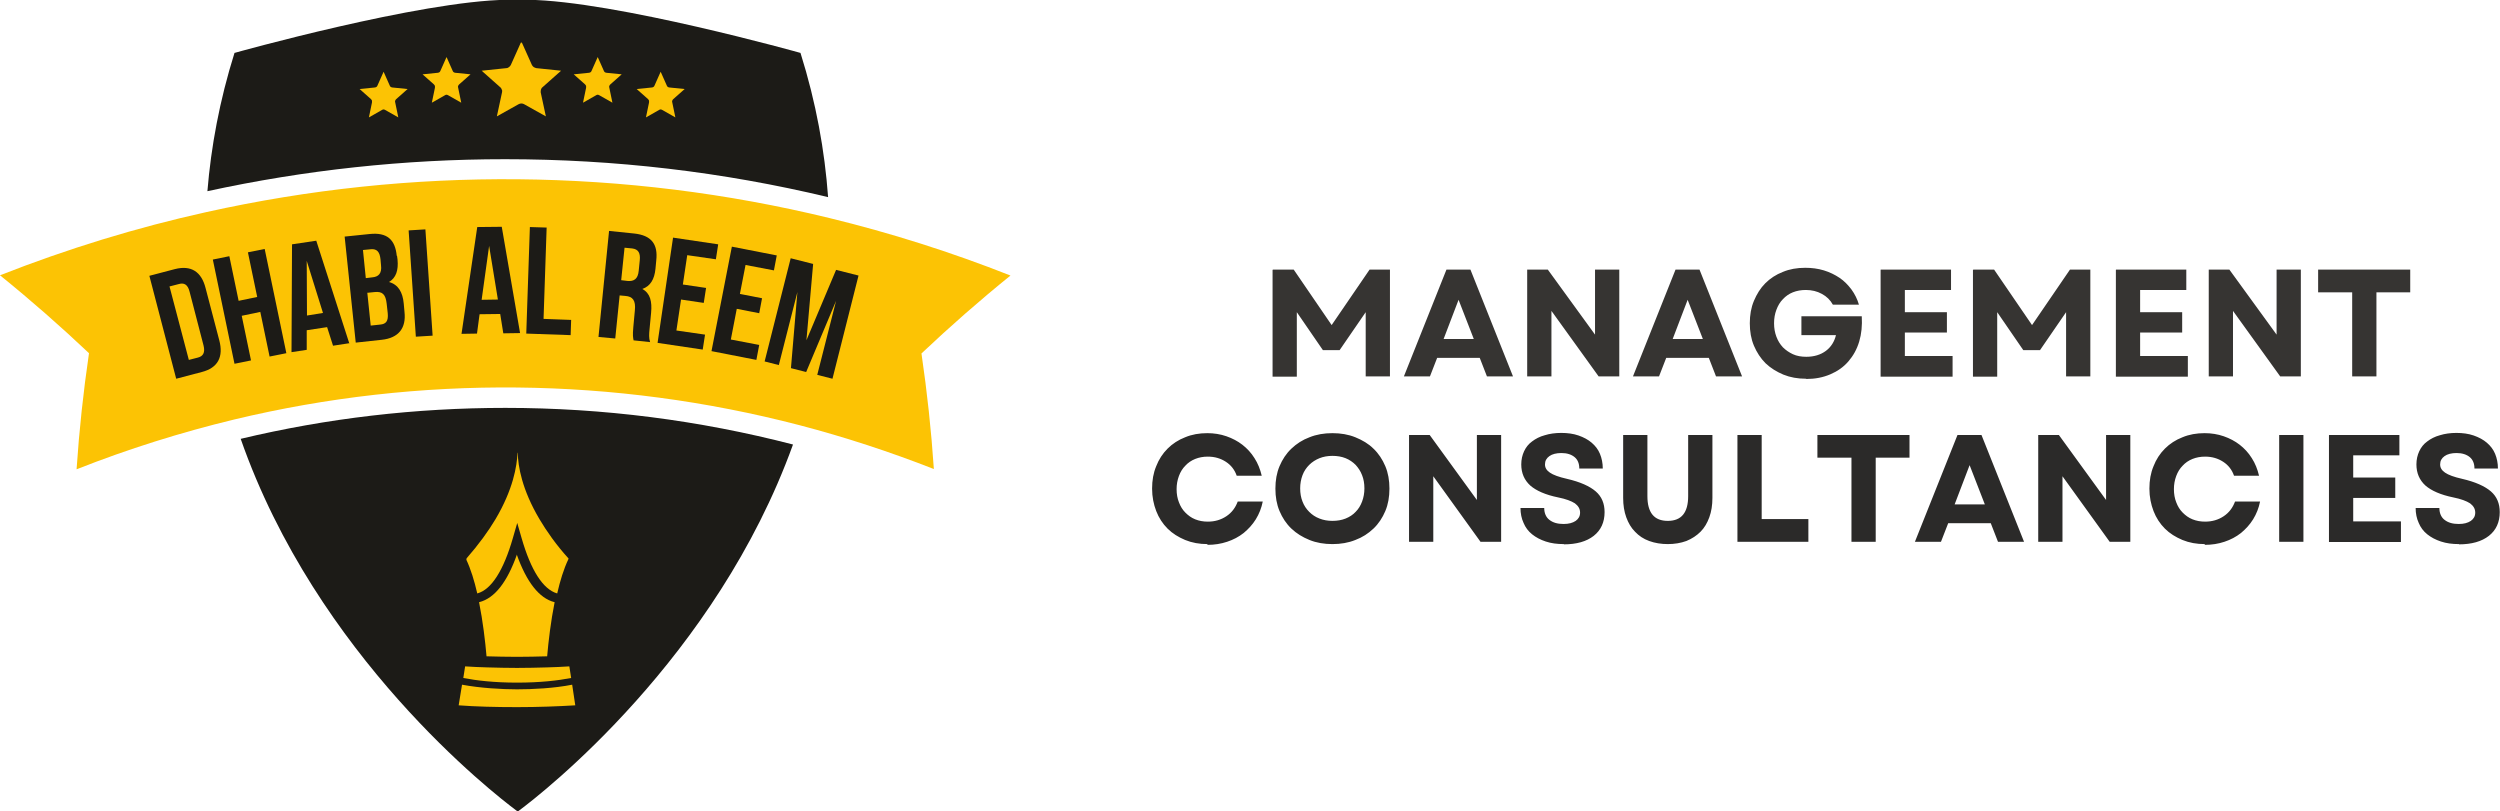 <?xml version="1.0" encoding="UTF-8"?>
<!DOCTYPE svg PUBLIC "-//W3C//DTD SVG 1.0//EN" "http://www.w3.org/TR/2001/REC-SVG-20010904/DTD/svg10.dtd">
<!-- Creator: CorelDRAW X5 -->
<svg xmlns="http://www.w3.org/2000/svg" xml:space="preserve" width="260.871mm" height="84.667mm" style="shape-rendering:geometricPrecision; text-rendering:geometricPrecision; image-rendering:optimizeQuality; fill-rule:evenodd; clip-rule:evenodd"
viewBox="0 0 9691 3145"
 xmlns:xlink="http://www.w3.org/1999/xlink">
 <defs>
  <style type="text/css">
   <![CDATA[
    .fil4 {fill:#FCC304}
    .fil6 {fill:#2B2A29;fill-rule:nonzero}
    .fil5 {fill:#363432;fill-rule:nonzero}
    .fil2 {fill:#FCC304;fill-rule:nonzero}
    .fil3 {fill:#1C1B17;fill-rule:nonzero}
    .fil0 {fill:url(#id0)}
    .fil1 {fill:url(#id1)}
   ]]>
  </style>
  <linearGradient id="id0" gradientUnits="userSpaceOnUse" x1="9958.73" y1="-18274.4" x2="12114.9" y2="-17538.4">
   <stop offset="0" style="stop-color:#B77A2A"/>
   <stop offset="0.059" style="stop-color:#BE832B"/>
   <stop offset="0.141" style="stop-color:#C99630"/>
   <stop offset="0.239" style="stop-color:#E0B545"/>
   <stop offset="0.329" style="stop-color:#F6D85F"/>
   <stop offset="0.522" style="stop-color:#F6E18C"/>
   <stop offset="0.659" style="stop-color:#F6D85F"/>
   <stop offset="1" style="stop-color:#B77A2A"/>
  </linearGradient>
  <linearGradient id="id1" gradientUnits="userSpaceOnUse" xlink:href="#id0" x1="20224.1" y1="-12919.9" x2="18067.9" y2="-13655.9">
  </linearGradient>
 </defs>
<symbol id="Fm1-17-0" viewBox="10017 -18926 2039 2039">
 <path class="fil0" d="M12057 -17906l-1020 1020 -1020 -1020 1020 -1020 1020 1020z"/>
</symbol>
<symbol id="Fm0-16-0" viewBox="18126 -14308 2039 2039">
 <path class="fil1" d="M18126 -13288l1020 -1020 1020 1020 -1020 1020 -1020 -1020z"/>
</symbol>
 <g id="Layer_x0020_1">
  <g id="_917516760">
   <path class="fil2" d="M297 1819c200,-79 404,-143 611,-193 721,-173 1473,-165 2191,22 176,46 350,103 521,170 -10,-149 -26,-298 -48,-448 110,-104 225,-205 345,-302 -230,-91 -464,-165 -702,-223 -793,-193 -1619,-200 -2415,-23 -271,60 -538,142 -800,245 120,97 235,198 345,302 -22,150 -38,299 -48,448z"/>
   <path class="fil3" d="M3210 764c-13,-179 -46,-365 -107,-559 0,0 -720,-202 -1058,-206l-19 0c-7,0 -13,0 -20,0 -6,0 -13,0 -20,0l-19 0c-338,4 -1058,206 -1058,206 -58,185 -91,364 -105,536 377,-82 763,-124 1154,-124 425,0 843,49 1252,147z"/>
   <path class="fil3" d="M2002 3142c2,1 4,3 5,4l0 0 5 -4c90,-67 763,-590 1062,-1419 -363,-94 -736,-142 -1115,-142 -348,0 -691,40 -1026,120 294,842 979,1374 1069,1441z"/>
   <path class="fil2" d="M2214 2628c-3,-18 -7,-45 -7,-45 -28,2 -57,3 -88,4l-1 0c-36,1 -74,2 -114,2 -39,0 -77,-1 -113,-2l-1 0c-31,-1 -60,-2 -87,-4 0,0 -4,27 -7,45 51,10 121,18 208,18 89,0 159,-8 210,-18z"/>
   <path class="fil2" d="M2218 2654c-70,14 -155,18 -214,18 -59,0 -144,-5 -213,-18l-13 80c66,5 144,7 226,7 82,0 160,-3 226,-7l0 0 -12 -80z"/>
   <path class="fil2" d="M2004 2149c-38,108 -87,170 -146,185 0,0 -1,0 -1,0 15,75 24,152 29,210l1 0c38,1 78,2 117,2 39,0 79,-1 116,-2l1 0c5,-58 14,-135 29,-210 0,0 -1,0 -1,0 -59,-15 -108,-78 -146,-185z"/>
   <path class="fil2" d="M1807 2168c18,38 32,84 43,132 0,0 1,0 1,0 54,-15 101,-89 137,-214l17 -59 17 59c36,125 83,198 137,214 0,0 1,0 1,0 11,-48 25,-94 43,-132 0,-1 1,-2 1,-3l0 0 0 0c-49,-54 -85,-106 -113,-153 -68,-115 -83,-205 -84,-257l-1 0c-2,52 -17,142 -85,257 -28,47 -65,98 -113,153l0 0 0 0c1,1 1,2 1,3z"/>
   <path class="fil3" d="M657 1110l75 285 35 -9c20,-5 29,-19 22,-47l-54 -208c-7,-29 -22,-36 -42,-30l-35 9zm-78 -41l99 -26c63,-16 103,10 119,74l53 202c17,64 -5,107 -68,123l-99 26 -104 -399z"/>
   <path class="fil3" d="M973 1397l-64 13 -84 -404 64 -13 36 173 72 -15 -36 -173 65 -13 84 404 -65 13 -36 -173 -72 15 36 173z"/>
   <path class="fil3" d="M1190 1223l62 -10 -63 -202 1 211zm166 107l-65 10 -23 -72 -79 12 0 76 -59 9 2 -418 94 -14 128 398z"/>
   <path class="fil3" d="M1424 1136l13 126 37 -4c22,-2 32,-13 29,-44l-4 -36c-4,-38 -17,-49 -47,-46l-29 3zm-17 -167l11 109 25 -3c24,-2 38,-15 34,-47l-2 -23c-3,-29 -14,-41 -37,-39l-31 3zm132 22l2 15c4,42 -6,71 -33,87 36,10 53,40 57,83l3 33c7,63 -23,101 -88,108l-101 11 -43 -411 97 -10c67,-7 99,21 105,85z"/>
   <path class="fil3" d="M1584 893l65 -4 28 412 -65 4 -28 -412z"/>
   <path class="fil3" d="M1867 1162l63 -1 -34 -208 -29 209zm149 129l-65 1 -12 -75 -80 1 -10 75 -60 1 61 -414 95 -1 71 412z"/>
   <path class="fil3" d="M2054 880l65 2 -12 354 107 4 -2 59 -172 -6 14 -413z"/>
   <path class="fil3" d="M2421 960l-13 126 25 3c24,2 40,-7 43,-40l4 -40c3,-29 -6,-43 -29,-46l-31 -3zm35 359c-2,-11 -4,-18 -1,-51l6 -65c4,-38 -8,-54 -37,-56l-22 -2 -17 167 -65 -6 41 -411 97 10c67,7 93,41 86,104l-3 32c-4,42 -20,68 -51,79 31,17 38,49 34,92l-6 63c-2,20 -3,35 2,51l-66 -7z"/>
   <path class="fil3" d="M2649 1103l88 13 -9 58 -88 -13 -18 120 111 16 -9 58 -175 -26 60 -408 175 26 -9 58 -111 -16 -17 114z"/>
   <path class="fil3" d="M2867 1139l87 17 -11 58 -87 -17 -23 119 110 21 -11 58 -174 -34 79 -405 174 34 -11 58 -110 -21 -22 113z"/>
   <path class="fil3" d="M3126 1319l115 -273 87 22 -101 400 -59 -15 73 -287 -116 276 -59 -15 25 -295 -72 283 -55 -14 101 -400 87 22 -26 296z"/>
   <path class="fil4" d="M1487 278l24 54c1,2 2,4 4,5 2,1 4,2 6,2l59 6 -44 39c-2,2 -3,3 -4,6 -1,2 -1,4 0,7l12 58 0 0 -51 -29c-2,-1 -4,-2 -6,-2 -2,0 -5,1 -6,2l-51 29 0 0 12 -58c0,-2 0,-5 0,-7 -1,-2 -2,-4 -4,-6l-44 -39 59 -6c2,0 4,-1 6,-2 2,-1 3,-3 4,-5l24 -54z"/>
   <path class="fil4" d="M1731 221l24 54c1,2 2,4 4,5 2,1 4,2 6,2l59 6 -44 39c-2,2 -3,3 -4,6 -1,2 -1,4 0,7l12 58 0 0 -51 -29c-2,-1 -4,-2 -6,-2 -2,0 -5,1 -6,2l-51 29 0 0 12 -58c0,-2 0,-5 0,-7 -1,-2 -2,-4 -4,-6l-44 -39 59 -6c2,0 4,-1 6,-2 2,-1 3,-3 4,-5l24 -54z"/>
   <path class="fil4" d="M2023 165l39 87c2,3 4,6 7,8 3,2 7,3 10,4l96 10 -72 64c-3,2 -5,6 -6,9 -1,3 -1,7 -1,11l20 93 0 0 -84 -47c-3,-2 -7,-3 -11,-3 -4,0 -7,1 -11,3l-84 47 0 0 20 -93c1,-4 1,-7 -1,-11 -1,-3 -3,-7 -6,-9l-72 -64 96 -10c4,0 7,-2 10,-4 3,-2 5,-5 7,-8l39 -87z"/>
   <path class="fil4" d="M2317 221l24 54c1,2 2,4 4,5 2,1 4,2 6,2l59 6 -44 39c-2,2 -3,3 -4,6 -1,2 -1,4 0,7l12 58 0 0 -51 -29c-2,-1 -4,-2 -6,-2 -2,0 -5,1 -6,2l-51 29 0 0 12 -58c0,-2 0,-5 0,-7 -1,-2 -2,-4 -4,-6l-44 -39 59 -6c2,0 4,-1 6,-2 2,-1 3,-3 4,-5l24 -54z"/>
   <path class="fil4" d="M2561 278l24 54c1,2 2,4 4,5 2,1 4,2 6,2l59 6 -44 39c-2,2 -3,3 -4,6 -1,2 -1,4 0,7l12 58 0 0 -51 -29c-2,-1 -4,-2 -6,-2 -2,0 -5,1 -6,2l-51 29 0 0 12 -58c0,-2 0,-5 0,-7 -1,-2 -2,-4 -4,-6l-44 -39 59 -6c2,0 4,-1 6,-2 2,-1 3,-3 4,-5l24 -54z"/>
  </g>
  <g id="_917503608">
   <path class="fil5" d="M4935 1045l80 0 147 215 147 -215 79 0 0 414 -94 0 0 -249 -101 147 -65 0 -101 -147 0 250 -94 0 0 -414zm673 0l92 0 165 414 -101 0 -28 -72 -165 0 -28 72 -101 0 165 -414zm105 269l-59 -152 -58 152 117 0zm207 -269l80 0 183 252 0 -252 94 0 0 414 -80 0 -183 -254 0 254 -94 0 0 -414zm576 0l92 0 165 414 -101 0 -28 -72 -165 0 -28 72 -101 0 165 -414zm105 269l-59 -152 -58 152 117 0zm400 154c-32,0 -61,-5 -88,-16 -26,-11 -49,-25 -69,-44 -19,-19 -34,-42 -45,-68 -11,-26 -16,-55 -16,-87 0,-32 5,-61 16,-87 11,-26 25,-49 44,-68 19,-19 42,-34 68,-44 26,-11 55,-16 87,-16 25,0 49,3 72,10 23,7 43,17 61,29 18,12 33,28 46,45 13,18 23,38 29,59l-101 0c-10,-18 -24,-32 -43,-42 -18,-10 -39,-15 -62,-15 -18,0 -35,3 -50,9 -15,6 -28,15 -39,27 -11,11 -19,25 -25,41 -6,16 -9,33 -9,52 0,19 3,36 9,52 6,16 14,29 25,41 11,11 24,20 39,27 15,7 33,10 52,10 30,0 56,-8 76,-23 20,-15 33,-36 39,-61l-134 0 0 -73 234 0c2,36 -1,68 -10,98 -9,30 -23,55 -42,77 -19,22 -42,38 -70,50 -28,12 -59,18 -93,18zm290 -423l272 0 0 79 -179 0 0 86 163 0 0 79 -163 0 0 91 185 0 0 80 -279 0 0 -414zm359 0l80 0 147 215 147 -215 79 0 0 414 -94 0 0 -249 -101 147 -65 0 -101 -147 0 250 -94 0 0 -414zm553 0l272 0 0 79 -179 0 0 86 163 0 0 79 -163 0 0 91 185 0 0 80 -279 0 0 -414zm359 0l80 0 183 252 0 -252 94 0 0 414 -80 0 -183 -254 0 254 -94 0 0 -414zm555 88l-131 0 0 -88 357 0 0 88 -131 0 0 326 -94 0 0 -326z"/>
   <path class="fil6" d="M4681 2109c-32,0 -60,-5 -87,-16 -26,-11 -49,-25 -68,-44 -19,-19 -34,-42 -44,-68 -10,-26 -16,-55 -16,-87 0,-32 5,-61 16,-87 10,-26 25,-49 44,-68 19,-19 42,-34 68,-44 26,-11 55,-16 86,-16 26,0 51,4 74,12 23,8 44,19 62,33 18,14 34,31 47,52 13,20 22,43 28,68l-97 0c-8,-23 -22,-41 -42,-54 -20,-13 -43,-20 -70,-20 -18,0 -34,3 -49,9 -15,6 -28,15 -38,26 -11,11 -19,24 -25,40 -6,16 -9,33 -9,51 0,19 3,36 9,51 6,16 14,29 25,40 11,11 23,20 38,26 15,6 31,9 49,9 27,0 51,-7 72,-21 21,-14 35,-33 44,-57l97 0c-5,25 -14,48 -27,69 -13,21 -29,38 -47,53 -19,15 -40,26 -64,34 -24,8 -49,12 -77,12zm484 0c-32,0 -62,-5 -89,-16 -27,-11 -50,-25 -70,-44 -20,-19 -35,-42 -46,-68 -11,-26 -16,-55 -16,-87 0,-32 5,-61 16,-87 11,-26 26,-49 46,-68 20,-19 43,-34 70,-44 27,-11 57,-16 89,-16 32,0 62,5 89,16 27,11 51,25 70,44 20,19 35,42 46,68 11,26 16,55 16,87 0,32 -5,61 -16,87 -11,26 -26,49 -46,68 -20,19 -43,34 -70,44 -27,11 -57,16 -89,16zm-125 -216c0,19 3,36 9,51 6,16 15,29 26,40 11,11 24,20 40,26 15,6 32,9 50,9 19,0 36,-3 51,-9 15,-6 29,-15 39,-26 11,-11 19,-24 25,-40 6,-16 9,-33 9,-51 0,-19 -3,-36 -9,-51 -6,-16 -15,-29 -25,-40 -11,-11 -24,-20 -39,-26 -15,-6 -32,-9 -51,-9 -18,0 -35,3 -50,9 -15,6 -29,15 -40,26 -11,11 -20,24 -26,40 -6,16 -9,33 -9,51zm422 -207l80 0 183 252 0 -252 94 0 0 414 -80 0 -183 -254 0 254 -94 0 0 -414zm600 423c-26,0 -49,-3 -70,-10 -21,-7 -38,-16 -53,-28 -15,-12 -26,-27 -33,-44 -8,-17 -12,-37 -12,-58l92 0c0,20 7,36 20,46 14,11 32,16 55,16 20,0 35,-4 47,-12 11,-8 17,-18 17,-32 0,-15 -7,-26 -20,-36 -14,-9 -35,-17 -65,-23 -49,-10 -85,-26 -108,-46 -23,-21 -35,-48 -35,-82 0,-19 4,-36 11,-51 7,-15 17,-28 31,-38 13,-10 30,-19 49,-24 19,-6 41,-9 64,-9 24,0 47,3 67,10 20,7 37,16 51,28 14,12 25,26 32,43 7,17 11,36 11,57l-91 0c0,-19 -6,-34 -18,-44 -12,-10 -29,-16 -51,-16 -20,0 -36,4 -47,12 -11,8 -17,18 -17,32 0,13 6,23 19,32 13,9 35,17 66,24 52,12 89,29 112,49 23,20 34,47 34,80 0,39 -14,70 -42,92 -28,22 -67,33 -116,33zm404 0c-27,0 -51,-4 -73,-12 -22,-8 -40,-20 -55,-36 -15,-15 -26,-34 -34,-56 -8,-22 -12,-47 -12,-75l0 -244 94 0 0 237c0,64 26,96 79,96 53,0 79,-32 79,-96l0 -237 94 0 0 244c0,28 -4,53 -12,75 -8,22 -19,41 -34,56 -15,15 -33,27 -55,36 -22,8 -46,12 -73,12zm269 -423l94 0 0 326 181 0 0 88 -275 0 0 -414zm441 88l-131 0 0 -88 357 0 0 88 -131 0 0 326 -94 0 0 -326zm413 -88l92 0 165 414 -101 0 -28 -72 -165 0 -28 72 -101 0 165 -414zm105 269l-59 -152 -58 152 117 0zm207 -269l80 0 183 252 0 -252 94 0 0 414 -80 0 -183 -254 0 254 -94 0 0 -414zm646 423c-32,0 -60,-5 -87,-16 -26,-11 -49,-25 -68,-44 -19,-19 -34,-42 -44,-68 -10,-26 -16,-55 -16,-87 0,-32 5,-61 16,-87 10,-26 25,-49 44,-68 19,-19 42,-34 68,-44 26,-11 55,-16 86,-16 26,0 51,4 74,12 23,8 44,19 62,33 18,14 34,31 47,52 13,20 22,43 28,68l-97 0c-8,-23 -22,-41 -42,-54 -20,-13 -43,-20 -70,-20 -18,0 -34,3 -49,9 -15,6 -28,15 -38,26 -11,11 -19,24 -25,40 -6,16 -9,33 -9,51 0,19 3,36 9,51 6,16 14,29 25,40 11,11 23,20 38,26 15,6 31,9 49,9 27,0 51,-7 72,-21 21,-14 35,-33 44,-57l97 0c-5,25 -14,48 -27,69 -13,21 -29,38 -47,53 -19,15 -40,26 -64,34 -24,8 -49,12 -77,12zm288 -423l94 0 0 414 -94 0 0 -414zm194 0l272 0 0 79 -179 0 0 86 163 0 0 79 -163 0 0 91 185 0 0 80 -279 0 0 -414zm503 423c-26,0 -49,-3 -70,-10 -21,-7 -38,-16 -53,-28 -15,-12 -26,-27 -33,-44 -8,-17 -12,-37 -12,-58l92 0c0,20 7,36 20,46 14,11 32,16 55,16 20,0 35,-4 47,-12 11,-8 17,-18 17,-32 0,-15 -7,-26 -20,-36 -14,-9 -35,-17 -65,-23 -49,-10 -85,-26 -108,-46 -23,-21 -35,-48 -35,-82 0,-19 4,-36 11,-51 7,-15 17,-28 31,-38 13,-10 30,-19 49,-24 19,-6 41,-9 64,-9 24,0 47,3 67,10 20,7 37,16 51,28 14,12 25,26 32,43 7,17 11,36 11,57l-91 0c0,-19 -6,-34 -18,-44 -12,-10 -29,-16 -51,-16 -20,0 -36,4 -47,12 -11,8 -17,18 -17,32 0,13 6,23 19,32 13,9 35,17 66,24 52,12 89,29 112,49 23,20 34,47 34,80 0,39 -14,70 -42,92 -28,22 -67,33 -116,33z"/>
  </g>
 </g>
</svg>
